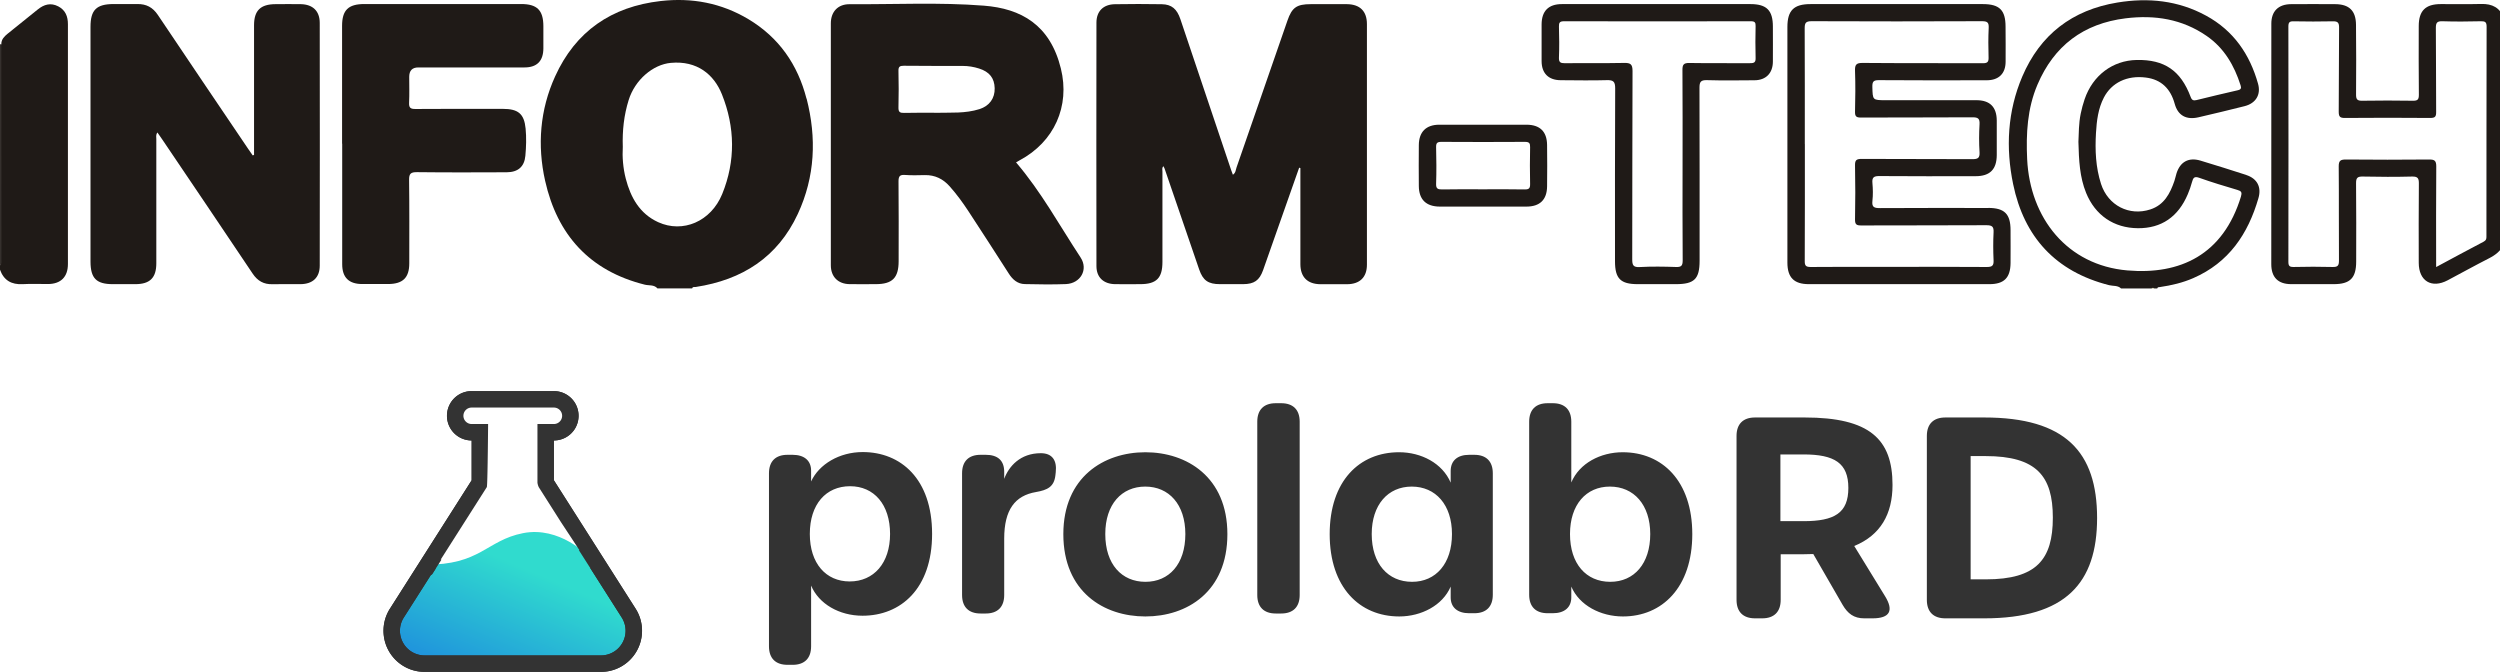 <?xml version="1.0" encoding="UTF-8" standalone="no"?>
<!-- Created with Inkscape (http://www.inkscape.org/) -->

<svg
   width="110.024mm"
   height="29.581mm"
   viewBox="0 0 110.024 29.581"
   version="1.1"
   id="svg5"
   xml:space="preserve"
   xmlns:inkscape="http://www.inkscape.org/namespaces/inkscape"
   xmlns:sodipodi="http://sodipodi.sourceforge.net/DTD/sodipodi-0.dtd"
   xmlns="http://www.w3.org/2000/svg"
   xmlns:svg="http://www.w3.org/2000/svg"><sodipodi:namedview
     id="namedview7"
     pagecolor="#ffffff"
     bordercolor="#000000"
     borderopacity="0.25"
     inkscape:showpageshadow="2"
     inkscape:pageopacity="0.0"
     inkscape:pagecheckerboard="0"
     inkscape:deskcolor="#d1d1d1"
     inkscape:document-units="mm"
     showgrid="false" /><defs
     id="defs2"><style
       id="style182">.cls-1{fill:#b5b175;}.cls-2{fill:#1f1a17;}.cls-3{fill:#35302d;}</style><linearGradient
       id="linear-gradient"
       x1="-4.47"
       y1="230.046"
       x2="115.173"
       y2="78.886"
       gradientUnits="userSpaceOnUse"
       gradientTransform="scale(1.36,0.735)"><stop
         offset="0"
         stop-color="#0e49eb"
         id="stop231" /><stop
         offset="1"
         stop-color="#30dbce"
         id="stop233" /></linearGradient></defs><g
     inkscape:label="Warstwa 1"
     inkscape:groupmode="layer"
     id="layer1"
     transform="translate(-30.564,-33.304)"><g
       id="Warstwa_1-2"
       transform="matrix(0.265,0,0,0.265,30.564,33.304)"
       inkscape:export-filename="Warstwa_1-2.svg"
       inkscape:export-xdpi="96"
       inkscape:export-ydpi="96"><path
         class="cls-2"
         d="M 0.22,7.3 C 0.22,6.55 0.71,6.06 1.23,5.63 2.9,4.27 4.59,2.94 6.26,1.58 7.3,0.74 8.41,0.4 9.68,1.06 c 1.2,0.63 1.6,1.68 1.6,2.96 0,13.27 0,26.55 0,39.82 0,2.15 -1.18,3.32 -3.31,3.33 -1.4,0 -2.8,-0.06 -4.2,0.02 C 1.9,47.29 0.63,46.56 0,44.79 v -0.72 c 0.23,-0.41 0.12,-0.86 0.12,-1.28 0,-11.4 0,-22.8 0.01,-34.2 0,-0.43 -0.09,-0.87 0.09,-1.29 z"
         id="path186" /><path
         class="cls-3"
         d="m 0.22,7.3 c 0,11.97 0.01,23.94 0.02,35.9 0,0.31 0.07,0.64 -0.24,0.88 V 7.35 c 0.08,0.01 0.15,0 0.22,-0.04 z"
         id="path188" /><path
         class="cls-1"
         d="m 357.29,47.9 c 0.16,-0.3 0.32,-0.37 0.48,0 z"
         id="path190" /><path
         class="cls-2"
         d="m 215.76,27.84 c -1.45,4.12 -2.9,8.23 -4.35,12.35 -0.55,1.56 -1.09,3.13 -1.65,4.69 -0.61,1.7 -1.48,2.3 -3.31,2.31 -1.28,0 -2.56,0 -3.84,0 -1.96,0 -2.83,-0.61 -3.46,-2.44 -1.92,-5.6 -3.84,-11.2 -5.76,-16.8 -0.04,-0.1 -0.1,-0.2 -0.18,-0.35 -0.28,0.3 -0.16,0.61 -0.16,0.89 0,5.01 0,10.02 0,15.02 0,2.68 -1,3.67 -3.66,3.68 -1.4,0 -2.8,0.02 -4.2,0 -1.92,-0.03 -3.1,-1.12 -3.1,-3.01 -0.02,-13.47 -0.02,-26.95 0,-40.42 0,-1.89 1.14,-3.03 3.06,-3.06 2.6,-0.05 5.2,-0.04 7.8,0 1.63,0.03 2.51,0.79 3.08,2.48 2.81,8.34 5.62,16.68 8.42,25.03 0.09,0.26 0.19,0.52 0.3,0.81 0.47,-0.3 0.47,-0.81 0.61,-1.22 2.83,-8.12 5.64,-16.25 8.45,-24.38 0.75,-2.18 1.54,-2.73 3.88,-2.73 2,0 4,-0.02 6,0 2.18,0.03 3.32,1.18 3.32,3.32 0,13.32 0,26.63 0,39.95 0,2.07 -1.17,3.22 -3.27,3.24 -1.48,0.01 -2.96,0 -4.44,0 -2.15,-0.01 -3.33,-1.18 -3.34,-3.31 0,-5.33 0,-10.65 0,-15.98 -0.07,-0.02 -0.13,-0.04 -0.2,-0.06 z"
         id="path192" /><path
         class="cls-2"
         d="m 42.19,25.73 c 0,-0.38 0,-0.76 0,-1.13 0,-6.8 0,-13.6 0,-20.39 0,-2.47 1.07,-3.51 3.58,-3.52 1.4,0 2.8,-0.03 4.2,0 1.99,0.05 3.13,1.15 3.13,3.12 0.02,13.44 0.02,26.87 0,40.31 0,1.97 -1.17,3.05 -3.17,3.07 C 48.37,47.2 46.81,47.16 45.25,47.2 43.8,47.24 42.77,46.65 41.96,45.44 36.99,38.01 31.98,30.62 26.98,23.21 26.72,22.83 26.45,22.45 26.14,22 c -0.29,0.41 -0.18,0.77 -0.18,1.1 0,6.88 0,13.76 0,20.63 0,2.41 -1.06,3.46 -3.49,3.46 -1.24,0 -2.48,0 -3.72,0 -2.75,0 -3.71,-0.97 -3.72,-3.74 0,-5.05 0,-10.1 0,-15.15 0,-7.95 0,-15.9 0,-23.85 0,-2.8 0.99,-3.77 3.82,-3.78 1.32,0 2.64,0.02 3.96,0 1.48,-0.02 2.55,0.54 3.4,1.8 4.97,7.43 9.99,14.82 14.99,22.23 0.25,0.37 0.52,0.74 0.77,1.11 l 0.23,-0.09 z"
         id="path194" /><path
         class="cls-2"
         d="m 56.81,23.86 c 0,-6.52 0,-13.04 0,-19.56 0,-2.62 1.03,-3.63 3.71,-3.63 8.68,0 17.35,0 26.03,0 2.65,0 3.68,1.03 3.69,3.66 0,1.23 0,2.46 0,3.7 -0.01,2.09 -1.05,3.17 -3.14,3.17 -5.88,0.02 -11.76,0 -17.63,0 q -1.51,0 -1.51,1.56 c 0,1.43 0.05,2.86 -0.02,4.29 -0.04,0.85 0.23,1.06 1.06,1.05 4.84,-0.04 9.68,-0.02 14.51,-0.02 2.53,0 3.54,0.8 3.78,3.27 0.14,1.49 0.1,3.02 -0.04,4.52 -0.17,1.84 -1.24,2.73 -3.11,2.74 -4.96,0.02 -9.92,0.04 -14.87,-0.02 -1.05,-0.01 -1.35,0.24 -1.33,1.31 0.06,4.61 0.03,9.22 0.03,13.83 0,2.4 -1.07,3.43 -3.52,3.44 -1.44,0 -2.88,0 -4.32,0 -2.2,-0.01 -3.3,-1.09 -3.3,-3.29 -0.01,-6.68 0,-13.36 0,-20.03 z"
         id="path196" /><path
         class="cls-2"
         d="M 133.94,16.39 C 132.49,10.74 129.37,6.23 124.3,3.19 119.81,0.5 114.92,-0.42 109.73,0.17 101.54,1.1 95.58,5.21 92.19,12.69 c -2.52,5.54 -2.98,11.45 -1.66,17.33 2.01,8.97 7.38,14.97 16.57,17.26 0.7,0.17 1.53,-0.03 2.09,0.62 h 5.76 c 0.09,-0.33 0.37,-0.2 0.59,-0.24 7.73,-1.18 13.62,-4.94 16.96,-12.14 2.87,-6.18 3.13,-12.61 1.46,-19.13 z m -14,15.83 c -1.87,4.58 -6.55,6.55 -10.65,4.67 -3.06,-1.41 -4.55,-4.09 -5.36,-7.2 -0.46,-1.78 -0.6,-3.6 -0.5,-5.31 -0.09,-2.72 0.2,-5.27 0.97,-7.75 1.05,-3.38 4.04,-5.92 7.01,-6.19 4.38,-0.4 7.17,1.95 8.48,5.22 2.19,5.47 2.28,11.09 0.05,16.56 z"
         id="path198" /><path
         class="cls-2"
         d="m 412.06,0.66 c -2.24,0.06 -4.48,0 -6.72,0.02 -2.53,0 -3.64,1.11 -3.65,3.63 0,3.82 -0.03,7.63 0.02,11.45 0,0.8 -0.24,0.98 -1,0.97 -2.8,-0.04 -5.6,-0.05 -8.39,0 -0.86,0.02 -1.05,-0.24 -1.04,-1.06 0.04,-3.85 0.02,-7.71 -0.01,-11.56 -0.02,-2.33 -1.13,-3.41 -3.47,-3.42 -2.44,-0.01 -4.88,-0.02 -7.32,0 -2.12,0.02 -3.27,1.18 -3.27,3.24 0,13.31 -0.01,26.63 -0.01,39.94 0,2.18 1.12,3.31 3.29,3.32 2.36,0.01 4.72,0 7.08,0 2.72,0 3.73,-1.01 3.73,-3.76 0,-4.33 0.03,-8.66 -0.02,-13 -0.01,-0.91 0.25,-1.13 1.14,-1.11 2.72,0.06 5.44,0.07 8.15,0 1.01,-0.03 1.15,0.34 1.14,1.21 -0.04,4.37 -0.03,8.74 -0.02,13.11 0,3.03 2.14,4.32 4.8,2.91 2.29,-1.21 4.55,-2.47 6.85,-3.64 1.1,-0.56 2.01,-1.25 2.5,-2.41 V 3.05 C 415.2,1.27 413.9,0.61 412.05,0.66 Z m 0.46,39.45 c -2.6,1.36 -5.18,2.76 -7.94,4.24 0,-5.73 -0.03,-11.22 0.02,-16.7 0,-0.96 -0.27,-1.17 -1.2,-1.16 -4.6,0.05 -9.2,0.04 -13.79,0 -0.91,0 -1.22,0.18 -1.21,1.16 0.05,5.21 0,10.41 0.04,15.62 0,0.82 -0.18,1.09 -1.05,1.07 -2.16,-0.06 -4.32,-0.05 -6.48,0 -0.67,0.01 -0.87,-0.17 -0.87,-0.85 0.02,-13.04 0.02,-26.08 0,-39.11 0,-0.69 0.22,-0.86 0.88,-0.84 2.16,0.04 4.32,0.05 6.48,0 0.84,-0.02 1.07,0.22 1.06,1.06 -0.05,4.65 -0.01,9.3 -0.06,13.95 0,0.84 0.22,1.05 1.05,1.04 4.72,-0.04 9.44,-0.04 14.15,0 0.79,0 0.99,-0.21 0.98,-0.99 -0.04,-4.65 0,-9.3 -0.05,-13.95 0,-0.88 0.2,-1.15 1.11,-1.12 2.12,0.07 4.24,0.05 6.36,0 0.69,-0.01 0.96,0.11 0.96,0.89 -0.03,11.57 -0.02,23.13 -0.03,34.7 0,0.39 0.05,0.74 -0.43,0.99 z"
         id="path200" /><path
         class="cls-2"
         d="m 373.06,29.06 c -2.53,-0.82 -5.08,-1.62 -7.63,-2.39 -1.95,-0.58 -3.36,0.2 -3.97,2.13 -0.13,0.41 -0.21,0.85 -0.35,1.26 -0.72,2.08 -1.69,3.97 -3.99,4.72 -3.5,1.15 -7.03,-0.65 -8.19,-4.23 -0.89,-2.76 -1.01,-5.61 -0.84,-8.48 0.12,-2.03 0.36,-4.04 1.31,-5.87 1.28,-2.46 3.84,-3.72 6.97,-3.32 2.57,0.32 4.11,1.87 4.79,4.35 0.53,1.95 1.92,2.72 3.95,2.25 2.56,-0.59 5.11,-1.21 7.66,-1.85 1.84,-0.46 2.74,-1.89 2.24,-3.7 -1.37,-4.9 -4.06,-8.84 -8.64,-11.33 -4.64,-2.53 -9.6,-3.02 -14.72,-2.18 -7.5,1.23 -12.83,5.33 -15.8,12.29 -2.46,5.77 -2.77,11.83 -1.52,17.87 1.81,8.78 7.06,14.53 15.94,16.78 0.67,0.17 1.43,0.01 1.99,0.55 h 5.04 c 0.16,-0.15 0.32,-0.15 0.48,0 h 0.48 c 0.06,-0.27 0.28,-0.21 0.47,-0.24 1.9,-0.28 3.75,-0.71 5.51,-1.48 5.91,-2.57 9.11,-7.34 10.83,-13.29 0.53,-1.82 -0.2,-3.24 -2.01,-3.83 z m -0.88,3.54 c -2.96,9.75 -10.14,13.06 -18.87,12.31 -10.03,-0.86 -16.18,-8.72 -16.65,-18.46 -0.2,-4.24 0.02,-8.43 1.71,-12.39 2.75,-6.45 7.62,-10.15 14.66,-11.02 4.84,-0.59 9.37,0.12 13.44,2.93 2.91,2.01 4.58,4.9 5.63,8.19 0.15,0.46 0.1,0.7 -0.47,0.83 -2.29,0.51 -4.57,1.08 -6.85,1.63 -0.5,0.12 -0.77,0.03 -0.97,-0.52 -1.65,-4.39 -4.36,-6.23 -8.97,-6.14 -3.99,0.08 -7.29,2.56 -8.64,6.52 -0.27,0.78 -0.48,1.59 -0.65,2.4 -0.34,1.64 -0.31,3.32 -0.38,4.68 0.08,3.08 0.21,5.85 1.28,8.48 1.51,3.71 4.6,5.83 8.6,5.86 3.89,0.03 6.7,-1.88 8.29,-5.66 0.28,-0.65 0.51,-1.33 0.7,-2.02 0.18,-0.64 0.34,-0.99 1.17,-0.7 2.1,0.75 4.23,1.39 6.36,2.02 0.61,0.18 0.81,0.37 0.6,1.04 z"
         id="path202" /><path
         class="cls-2"
         d="m 179.45,42.75 c -3.49,-5.3 -6.53,-10.9 -10.71,-15.78 0.19,-0.11 0.39,-0.24 0.6,-0.35 5.72,-3.05 8.4,-8.96 6.84,-15.25 -1.79,-7.25 -6.6,-9.95 -12.8,-10.43 -7.42,-0.58 -14.86,-0.19 -22.3,-0.24 -1.93,-0.01 -3.1,1.26 -3.1,3.18 0,13.39 0,26.79 0,40.18 0,1.91 1.21,3.11 3.14,3.13 1.44,0.02 2.88,0 4.32,0 2.76,0 3.8,-1.04 3.8,-3.82 0,-4.41 0.03,-8.82 -0.02,-13.23 -0.01,-0.93 0.27,-1.15 1.14,-1.08 1.07,0.08 2.16,0.04 3.24,0.02 1.67,-0.03 3.01,0.63 4.11,1.86 1.14,1.28 2.15,2.66 3.09,4.09 2.26,3.45 4.5,6.92 6.73,10.4 0.64,1 1.46,1.73 2.67,1.75 2.28,0.05 4.56,0.09 6.83,0 2.43,-0.11 3.74,-2.43 2.43,-4.41 z M 162.67,18.12 c -2.36,0.75 -4.81,0.55 -6.73,0.61 -2.25,0 -4.01,-0.03 -5.77,0.02 -0.71,0.02 -0.98,-0.13 -0.96,-0.91 0.05,-2.02 0.05,-4.05 0,-6.07 -0.02,-0.69 0.22,-0.85 0.88,-0.85 3.27,0.04 6.54,0.02 9.81,0.03 0.92,0 1.82,0.15 2.7,0.43 1.72,0.54 2.55,1.6 2.59,3.27 0.04,1.66 -0.86,2.94 -2.52,3.47 z"
         id="path204" /><path
         class="cls-2"
         d="m 330.22,34.54 c -6,0 -12,-0.02 -18,0.02 -0.94,0 -1.38,-0.13 -1.26,-1.19 0.11,-0.98 0.09,-1.99 0,-2.98 -0.09,-0.96 0.27,-1.16 1.18,-1.15 5.32,0.04 10.64,0.03 15.96,0.02 2.39,0 3.5,-1.14 3.51,-3.52 0,-1.91 0.01,-3.82 0,-5.73 -0.02,-2.25 -1.14,-3.37 -3.39,-3.37 -5,0 -10,0 -15,0 -2.26,0 -2.21,0 -2.27,-2.21 -0.02,-0.88 0.19,-1.13 1.11,-1.12 5.96,0.05 11.92,0.03 17.88,0.02 2,0 3.13,-1.11 3.14,-3.07 0.02,-1.95 0,-3.9 -0.01,-5.84 0,-2.73 -1,-3.73 -3.73,-3.74 -9.56,0 -19.12,0 -28.67,0 -2.77,0 -3.83,1.06 -3.83,3.81 0,6.48 0,12.96 0,19.44 v 0 c 0,6.56 0,13.12 0,19.68 0,2.48 1.1,3.58 3.56,3.58 10,0 20,0 29.99,0 2.43,0 3.48,-1.05 3.51,-3.49 0.02,-1.83 0,-3.66 0,-5.49 -0.01,-2.69 -1.01,-3.67 -3.69,-3.68 z m 0.86,8.67 c 0.04,0.88 -0.2,1.13 -1.11,1.13 -5.76,-0.05 -11.51,-0.02 -17.27,-0.02 -4,0 -8,-0.02 -11.99,0.02 -0.79,0 -1,-0.21 -0.99,-0.99 0.03,-6.48 0.02,-12.96 0.02,-19.43 h -0.01 c 0,-6.4 0.01,-12.8 -0.02,-19.19 0,-0.87 0.13,-1.21 1.14,-1.21 9.43,0.04 18.87,0.04 28.3,0 0.9,0 1.16,0.21 1.12,1.11 -0.08,1.63 -0.07,3.26 -0.02,4.89 0.03,0.78 -0.2,0.99 -0.99,0.98 -6.64,-0.03 -13.27,0.01 -19.91,-0.05 -1.1,-0.01 -1.31,0.31 -1.28,1.32 0.08,2.26 0.06,4.53 0,6.79 -0.02,0.81 0.26,0.97 1.01,0.96 6.16,-0.03 12.31,0 18.47,-0.04 0.9,0 1.26,0.16 1.2,1.15 -0.09,1.54 -0.1,3.1 0,4.65 0.06,1 -0.32,1.15 -1.21,1.15 -6.12,-0.04 -12.23,0 -18.35,-0.04 -0.89,0 -1.14,0.19 -1.12,1.1 0.06,2.98 0.06,5.96 0,8.94 -0.02,0.88 0.28,1.02 1.07,1.01 6.92,-0.03 13.83,0 20.75,-0.04 0.94,0 1.24,0.23 1.19,1.18 -0.08,1.55 -0.07,3.1 0,4.65 z"
         id="path206" /><path
         class="cls-2"
         d="m 294.43,4.43 c 0,-2.71 -1.03,-3.75 -3.73,-3.75 -5.12,0 -10.23,0 -15.35,0 -5.32,0 -10.63,-0.01 -15.95,0 -2.25,0 -3.37,1.16 -3.38,3.38 0,2.03 0,4.05 0,6.08 0,2.03 1.14,3.17 3.17,3.18 2.56,0.01 5.12,0.07 7.67,-0.01 1.09,-0.03 1.38,0.26 1.38,1.36 -0.05,9.58 -0.03,19.15 -0.03,28.73 0,2.87 0.92,3.79 3.77,3.79 2.12,0 4.24,0 6.35,0 3.05,0 3.93,-0.86 3.93,-3.88 0,-9.58 0.01,-19.15 -0.02,-28.73 0,-0.95 0.19,-1.3 1.23,-1.27 2.64,0.08 5.28,0.04 7.91,0.02 1.89,-0.01 3.03,-1.17 3.05,-3.06 0.02,-1.95 0,-3.89 0,-5.84 z m -3.79,6.07 c -3.36,-0.04 -6.72,0.02 -10.07,-0.04 -0.99,-0.02 -1.17,0.31 -1.16,1.2 0.04,5.28 0.02,10.57 0.02,15.85 0,5.28 -0.03,10.49 0.02,15.73 0,0.92 -0.25,1.13 -1.13,1.1 -2,-0.07 -4,-0.1 -5.99,0.01 -1.14,0.07 -1.26,-0.36 -1.26,-1.33 0.03,-10.41 0,-20.82 0.05,-31.23 0,-1.13 -0.34,-1.36 -1.39,-1.34 -3.28,0.07 -6.55,0 -9.83,0.05 -0.76,0 -1.03,-0.15 -1,-0.96 0.07,-1.71 0.05,-3.42 0,-5.12 -0.01,-0.63 0.1,-0.89 0.83,-0.89 10.35,0.02 20.7,0.02 31.05,0 0.65,0 0.8,0.21 0.78,0.81 -0.04,1.75 -0.05,3.5 0,5.24 0.03,0.75 -0.2,0.92 -0.93,0.91 z"
         id="path208" /><path
         class="cls-2"
         d="m 253.52,20.71 c -2.4,-0.01 -4.79,0 -7.19,0 -2.4,0 -4.87,0 -7.31,0 -2.19,0.01 -3.37,1.19 -3.39,3.39 -0.02,2.26 -0.02,4.52 0,6.79 0.02,2.25 1.2,3.41 3.49,3.42 4.79,0 9.58,0.01 14.37,0 2.24,0 3.41,-1.13 3.44,-3.34 0.03,-2.3 0.03,-4.6 0,-6.91 -0.03,-2.22 -1.19,-3.34 -3.42,-3.35 z m -0.34,10.75 c -2.32,-0.05 -4.64,-0.02 -6.95,-0.02 -2.31,0 -4.48,-0.03 -6.71,0.02 -0.74,0.01 -1.05,-0.12 -1.02,-0.95 0.07,-2.02 0.05,-4.05 0,-6.08 -0.01,-0.66 0.17,-0.87 0.86,-0.87 4.64,0.03 9.27,0.03 13.91,0 0.72,0 0.85,0.25 0.84,0.89 -0.04,2.03 -0.05,4.05 0,6.08 0.02,0.73 -0.18,0.95 -0.93,0.93 z"
         id="path210" /></g><g
       id="Group_631"
       data-name="Group 631"
       transform="matrix(0.066,0,0,0.066,47.438,47.896)"><g
         id="Group_626"
         data-name="Group 626"><path
           id="Path_478"
           data-name="Path 478"
           d="m 24.163,34.225 h 3.448 c 7.946,0 12.321,-4.373 12.321,-12.321 v -40.535 c 5.119,12.216 18.75,20.106 34.3,20.106 25.4,0 46.381,-17.934 46.381,-54.569 0,-36.7 -20.916,-54.558 -46.261,-54.558 -15.547,0 -29.13,8.107 -34.421,19.6 v -7.23 c 0,-6.656 -4.558,-10.539 -12.321,-10.539 h -3.449 c -7.948,0 -12.321,4.375 -12.321,12.321 V 21.9 c 0,7.948 4.373,12.321 12.321,12.321 z m 41.508,-55.6 c -15.864,0 -26.6,-12.034 -26.6,-31.659 0,-19.81 10.739,-31.842 26.849,-31.842 15.986,0 26.664,12.217 26.664,31.842 -0.003,19.44 -10.866,31.659 -26.913,31.659 z m 127.429,-85.52 c -13.714,0 -21.321,8.775 -24.413,17.1 v -4.7 c 0,-7.6 -4.375,-11.331 -12.321,-11.331 h -3.448 c -7.948,0 -12.321,4.375 -12.321,12.321 v 81.178 C 140.6,-4.375 144.975,0 152.923,0 h 3.448 c 7.946,0 12.321,-4.373 12.321,-12.321 V -49.9 c 0,-19.375 7.243,-28.725 21.231,-31.1 7.657,-1.328 12.055,-3.519 12.909,-11.146 l 0.229,-2.048 c 0.9,-8 -2.414,-12.7 -9.957,-12.7 z M 262.82,1.97 c 27.746,0 54.693,-16.4 54.693,-54.88 0,-38.11 -27.069,-54.619 -54.693,-54.619 -27.624,0 -54.693,16.509 -54.693,54.619 0,38.48 27.006,54.88 54.693,54.88 z m 0.061,-23.1 c -15.8,0 -26.788,-11.664 -26.788,-31.842 0,-19.932 10.985,-31.657 26.664,-31.657 15.742,0 26.727,11.849 26.727,31.657 0,20.054 -10.861,31.842 -26.6,31.842 z M 349.763,0 h 3.637 c 7.946,0 12.321,-4.373 12.321,-12.321 v -115.588 c 0,-7.946 -4.375,-12.321 -12.321,-12.321 h -3.633 c -7.948,0 -12.321,4.375 -12.321,12.321 V -12.321 C 337.442,-4.373 341.815,0 349.763,0 Z m 82.345,1.97 c 14.683,0 28.932,-7.337 34.3,-19.924 v 7.23 c 0,6.656 4.558,10.539 12.321,10.539 h 3.448 c 7.948,0 12.321,-4.373 12.321,-12.321 V -93.5 c 0,-7.946 -4.373,-12.314 -12.321,-12.314 h -3.448 c -7.824,0 -12.321,3.937 -12.321,10.778 v 7.785 c -5.491,-12.956 -19.616,-20.28 -34.423,-20.28 -26.392,0 -46.257,19.1 -46.257,54.619 -0.001,35.589 20.049,54.882 46.38,54.882 z m 8.558,-23.1 c -16.11,0 -26.912,-12.093 -26.912,-31.842 0,-19.564 10.863,-31.657 26.666,-31.657 15.986,0 26.849,12.156 26.849,31.657 0,19.686 -10.739,31.842 -26.6,31.842 z m 140.587,23.1 c 26.085,0 46.259,-19.294 46.259,-54.88 0,-35.524 -20.113,-54.619 -46.381,-54.619 -14.807,0 -28.932,7.324 -34.3,20.156 v -40.535 c 0,-7.946 -4.375,-12.321 -12.321,-12.321 h -3.448 c -7.948,0 -12.321,4.375 -12.321,12.321 v 115.4 c 0,7.948 4.373,12.321 12.321,12.321 h 3.448 c 7.763,0 12.321,-3.883 12.321,-10.539 v -7.23 C 552.2,-5.367 566.446,1.97 581.253,1.97 Z m -8.434,-23.1 c -16.11,0 -26.849,-12.032 -26.849,-31.842 0,-19.625 10.739,-31.657 26.6,-31.657 16.047,0 26.91,12.217 26.91,31.657 0.003,19.626 -10.675,31.843 -26.661,31.843 z"
           transform="translate(245.255,188)"
           fill="#333333" /><g
           id="Group_616"
           data-name="Group 616"
           transform="translate(0,39.704)"><g
             id="flask-2"><path
               id="Path_16"
               data-name="Path 16"
               d="m 44.258,36.036 c 37.27,0.422 41.021,-16.155 65.554,-20.993 24.533,-4.838 43.207,15.027 43.207,15.027 l 29.451,46.278 v 12.506 l -15.171,12.9 H 33.884 l -13.119,-15.86 13.12,-27.6 z"
               transform="translate(-16.737,79.678)"
               fill="url(#linear-gradient)"
               style="fill:url(#linear-gradient)" /><path
               id="Subtraction_2"
               data-name="Subtraction 2"
               d="M 145.016,187.219 H 27.489 A 27.411,27.411 0 0 1 4.353,145.07 L 58.826,59.47 V 32.909 A 16.454,16.454 0 1 1 58.826,0 h 54.853 a 16.454,16.454 0 0 1 0,32.909 v 26.564 c 0.446,0.7 52.831,83.015 54.473,85.6 a 27.409,27.409 0 0 1 -23.136,42.148 z M 31.8,122.366 l -18.194,28.6 a 16.448,16.448 0 0 0 13.881,25.292 H 145.016 A 16.448,16.448 0 0 0 158.9,150.962 l -28.589,-44.922 0.385,0.025 -12.254,-18.625 -14.88,-23.428 a 10.368,10.368 0 0 1 -0.855,-2.946 V 21.944 h 10.972 a 5.486,5.486 0 0 0 0,-10.972 H 58.826 a 5.486,5.486 0 0 0 0,10.972 H 69.8 c 0.007,0.051 0,0.542 -0.005,1.388 -0.235,26.106 -0.529,40.173 -0.85,40.68 L 38.2,112.322 c 0.17,0.019 0.339,0.036 0.509,0.053 l -6.47,10.085 -0.438,-0.094 z"
               transform="translate(0.003)"
               fill="#333333" /><path
               id="Subtraction_3"
               data-name="Subtraction 3"
               d="M 145.017,187.218 H 27.492 A 27.411,27.411 0 0 1 4.354,145.069 l 54.475,-85.6 V 32.908 A 16.454,16.454 0 0 1 58.829,0 h 54.852 a 16.454,16.454 0 0 1 0,32.908 v 26.559 l 39.872,62.659 14.6,22.943 a 27.412,27.412 0 0 1 -23.138,42.149 z m -113.209,-64.851 -18.2,28.592 a 16.447,16.447 0 0 0 13.882,25.29 h 117.527 a 16.447,16.447 0 0 0 13.882,-25.29 l -20.985,-32.974 3.792,-0.892 -33.3,-56.6 V 26.966 h 11.608 L 124.1,13.208 115.7,7 54.057,4.867 l -5.93,10.551 5.93,6.186 9.2,10.876 v 22.462 l -32.857,62.151 4.577,1.1 -2.738,4.27 -0.283,-0.06 -0.151,-0.033 z"
               transform="translate(0,0.003)"
               fill="#333333" /></g></g></g><path
         id="Intersection_6"
         data-name="Intersection 6"
         d="m 139.184,134.338 c -7.948,0 -12.321,-4.373 -12.321,-12.321 V 12.719 c 0,-7.946 4.373,-12.319 12.321,-12.319 h 25.9 c 54.205,0 75.3,23 75.3,67.031 0,43.42 -21.094,66.909 -75.3,66.909 z m 16.877,-26 h 10.192 c 33.754,0 44.622,-13.265 44.622,-41.159 0,-27.71 -10.868,-41.036 -44.868,-41.036 h -9.946 z m -70.947,26 c -6.9,0 -10.978,-3.145 -14.417,-8.991 L 51.139,91.453 Q 48.08,91.595 44.83,91.596 H 29.4 v 30.421 c 0,7.948 -4.374,12.321 -12.321,12.321 h -4.8 c -7.947,0 -12.321,-4.373 -12.321,-12.321 V 12.719 C -0.048,4.773 4.326,0.4 12.273,0.4 h 33.112 c 43.4,0 58.586,14.482 58.586,45.014 0,19.325 -7.927,33.439 -25.524,40.681 l 20.583,33.536 c 5.833,9.5 3.274,14.707 -8.432,14.707 z m -55.9,-64.8 h 15.431 c 20.616,0 29.879,-5.423 29.879,-22.154 0,-16.608 -9.263,-22.341 -29.879,-22.341 H 29.212 Z"
         transform="translate(902.317,56.889)"
         fill="#333333" /></g></g></svg>
